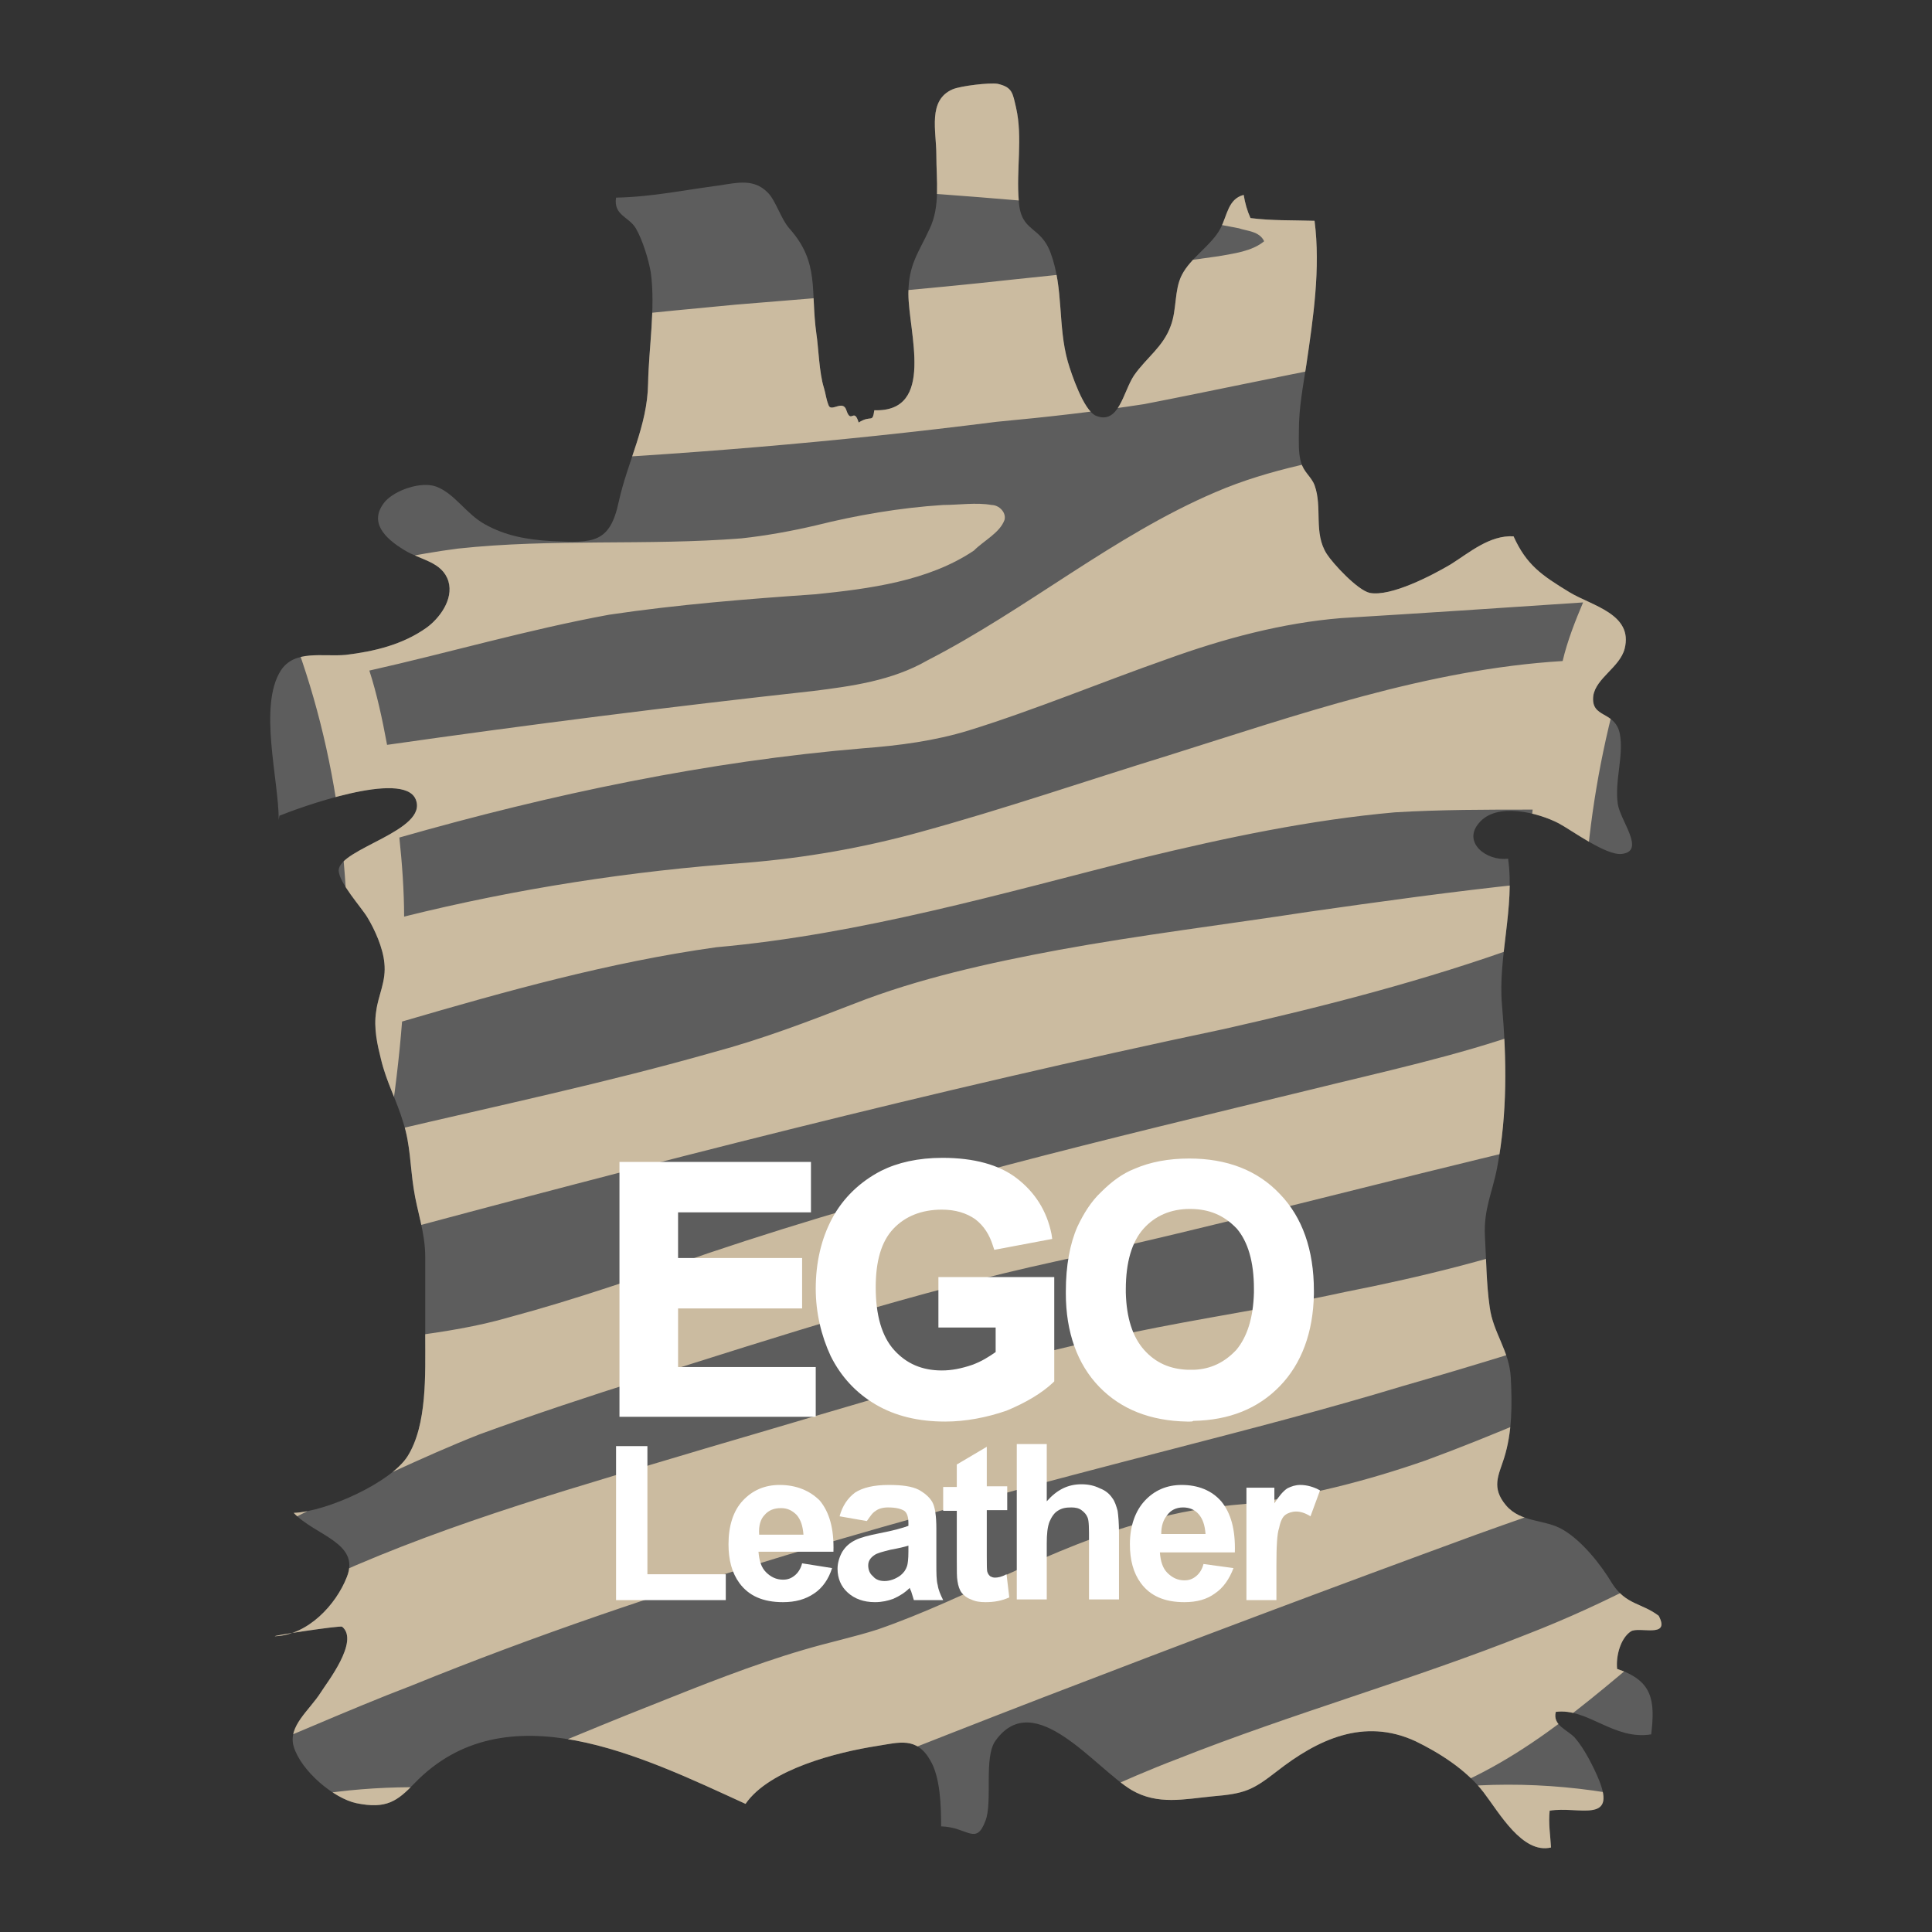 <?xml version="1.0" encoding="utf-8"?>
<!-- Generator: Adobe Illustrator 19.0.0, SVG Export Plug-In . SVG Version: 6.00 Build 0)  -->
<svg version="1.1" id="Livello_1" xmlns="http://www.w3.org/2000/svg" xmlns:xlink="http://www.w3.org/1999/xlink" x="0px" y="0px"
	 viewBox="-155 -283.5 283.5 283.5" style="enable-background:new -155 -283.5 283.5 283.5;" xml:space="preserve">
<rect x="-155" y="-283.5" width="283.5" height="283.5" fill="#333333" stroke="none"/>
<style type="text/css">
	.st0{display:none;}
	.st1{fill:#5D5D5D;}
	.st2{clip-path:url(#SVGID_2_);fill:#CBBBA0;}
	.st3{fill:#FFFFFF;}
</style>
<g id="Livello_1_1_" class="st0">
</g>
<g id="Pelle">
	<path class="st1" d="M-114.1-163.2c0-5.9-3-16.7,0.3-21.9c2-3.1,6.1-2,9.5-2.3c4.2-0.5,8.4-1.5,11.9-4c1.8-1.3,4-4.1,3.2-6.8
		c-0.9-2.9-4.1-3.1-6.5-4.6c-2.8-1.7-5.3-4.1-2.8-7.1c1.5-1.7,5.3-3,7.5-2.2c2.7,1,4.4,4,7.1,5.5c3,1.7,6.2,2.3,9.9,2.5
		c6.1,0.3,8.5,0.3,9.8-5.8c1.3-5.9,4.2-11.1,4.3-17.3c0.1-5.3,1.1-11.1,0.4-16.3c-0.3-1.8-1.2-4.8-2.2-6.5s-3.3-1.9-2.9-4.5
		c5.3-0.1,10.5-1.2,15.2-1.8c2.6-0.4,5-1,7,1c1.2,1.1,2,4,3.3,5.4c4.4,5,3,9,3.9,15.4c0.3,1.9,0.4,5.7,1.1,7.9
		c0.3,1,0.3,1.6,0.7,2.6c0.4,1,2.1-0.9,2.6,0.7c0.7,2.1,1.1-0.5,1.8,1.8c1.9-1.2,2,0.2,2.3-1.8c9,0.3,5-11.5,5-17.1
		c0-4.3,1.5-6,3.1-9.5c1.6-3.3,1-7.1,1-10.9c0-3.5-1.3-8,2.4-9.6c1.2-0.5,5.4-1,6.6-0.8c2.2,0.5,2.2,1.4,2.7,3.5
		c1,4.4,0,9.2,0.4,13.7c0.3,4.7,3.2,3.5,4.7,7.7c1.9,5.2,1,10.6,2.5,15.9c0.5,1.7,2.3,7.1,4.1,7.9c3.4,1.4,4-3.5,5.6-5.9
		c1.8-2.6,4.3-4.2,5.4-7.3c0.9-2.4,0.5-5.2,1.6-7.4c1.3-2.6,4.4-4.4,5.7-6.9c1-1.9,1.1-4.3,3.4-4.9c0.2,1.2,0.5,2.3,1,3.4
		c3.1,0.4,6.2,0.3,9.4,0.4c0.9,7-0.2,14.3-1.2,21.1c-0.5,3.3-1.1,6.3-1.1,9.7c0,1.6-0.1,3.2,0.3,4.6c0.4,1.5,1.5,2.1,2,3.4
		c1.2,3.3-0.2,7,1.8,10.1c0.9,1.4,4.5,5.3,6.3,5.7c3.1,0.6,9.2-2.6,11.9-4.2c2.7-1.7,5.7-4.3,9.2-4.1c1.9,4.2,4.1,5.7,8.2,8.2
		c3.3,2,9.4,3.2,8.1,8.3c-0.7,2.7-4.2,4.3-4.6,6.9c-0.4,3.4,3.2,2.1,3.9,5.6c0.6,3.2-0.8,6.9-0.3,10.3c0.4,2.5,4.1,6.9,0.6,7.3
		c-2.3,0.3-7.4-3.5-9.3-4.5c-2.9-1.5-9.1-3.2-11.7,0c-2.4,2.8,1.1,5.6,4.3,5.2c1,7.1-1.5,14.5-0.9,21.4c0.7,8.1,0.8,16-0.7,23.9
		c-0.7,3.7-2,6.1-1.8,10.1c0.2,3.4,0.2,6.9,0.7,10.4c0.5,3.8,2.9,6.4,3.1,10.4s0.2,8-1,11.8c-0.8,2.5-1.9,4.3,0.3,6.9
		c2.2,2.6,5.8,2,8.4,3.6c2.7,1.6,5.4,4.9,7.2,7.9c2,3.1,4.3,2.8,6.8,4.7c1.8,3.4-2.9,1.5-4.1,2.3c-1.5,1-2.2,3.6-2,5.5
		c5.2,1.7,5.6,4.6,5,9.6c-5.5,0.9-9.3-3.9-14-3.3c-0.5,2,1.7,2.6,2.8,3.8c1.4,1.6,2.7,4.2,3.5,6.1c2.7,6.6-3,3.9-7.2,4.6
		c-0.2,1.9,0.1,3.6,0.2,5.4c-4.2,1-7.6-5.1-9.9-8.1c-2.6-3.4-6.7-5.9-10-7.5c-7.6-3.5-14.4-0.2-20.3,4.4c-3.6,2.8-4.7,3.3-9.5,3.7
		c-4.1,0.4-8,1.3-11.8-0.9C5.7-24-3.2-36-8.9-28.1c-1.8,2.4-0.4,9-1.5,11.8c-1.4,3.7-2.6,0.9-6.5,0.8c0-2.9-0.1-7.2-1.6-9.7
		c-2-3.5-4.6-2.6-7.8-2.1c-5.8,0.9-15.8,3.4-19.3,8.5c-15.1-6.9-35.2-16.9-48.6-3c-2.5,2.6-4.1,3.8-8.5,2.9
		c-3.3-0.7-8.1-4.7-9.2-8.3c-0.9-3,2.3-5.3,4-8c0.8-1.3,5.7-7.5,3.1-9.6c-0.3-0.2-10.8,1.4-9.8,1.4c4.8-0.2,8.9-4.6,10.5-8.7
		c2-5-4.7-6.1-7.8-9.4c4.9-0.2,14.3-4.5,16.7-8.3c2.9-4.6,2.6-12.1,2.6-17.6c0-3.9,0-7.8,0-11.6c0-3.7-1.2-6.7-1.7-10.1
		c-0.5-3.2-0.5-6.5-1.5-9.6c-1-3.4-2.5-6-3.3-9.4c-0.5-2-1.1-4.5-0.7-7c0.3-2.4,1.5-4.4,1.2-7.1c-0.2-2.2-1.4-4.9-2.5-6.7
		c-0.9-1.5-4.2-5.1-4.2-6.9c0.1-3.2,13.2-5.8,11.3-10.4c-1.8-4.4-17.3,1.3-20,2.4"/>
</g>
<g>
	<defs>
		<path id="SVGID_1_" d="M-114.1-163.2c0-5.9-3-16.7,0.3-21.9c2-3.1,6.1-2,9.5-2.3c4.2-0.5,8.4-1.5,11.9-4c1.8-1.3,4-4.1,3.2-6.8
			c-0.9-2.9-4.1-3.1-6.5-4.6c-2.8-1.7-5.3-4.1-2.8-7.1c1.5-1.7,5.3-3,7.5-2.2c2.7,1,4.4,4,7.1,5.5c3,1.7,6.2,2.3,9.9,2.5
			c6.1,0.3,8.5,0.3,9.8-5.8c1.3-5.9,4.2-11.1,4.3-17.3c0.1-5.3,1.1-11.1,0.4-16.3c-0.3-1.8-1.2-4.8-2.2-6.5s-3.3-1.9-2.9-4.5
			c5.3-0.1,10.5-1.2,15.2-1.8c2.6-0.4,5-1,7,1c1.2,1.1,2,4,3.3,5.4c4.4,5,3,9,3.9,15.4c0.3,1.9,0.4,5.7,1.1,7.9
			c0.3,1,0.3,1.6,0.7,2.6c0.4,1,2.1-0.9,2.6,0.7c0.7,2.1,1.1-0.5,1.8,1.8c1.9-1.2,2,0.2,2.3-1.8c9,0.3,5-11.5,5-17.1
			c0-4.3,1.5-6,3.1-9.5c1.6-3.3,1-7.1,1-10.9c0-3.5-1.3-8,2.4-9.6c1.2-0.5,5.4-1,6.6-0.8c2.2,0.5,2.2,1.4,2.7,3.5
			c1,4.4,0,9.2,0.4,13.7c0.3,4.7,3.2,3.5,4.7,7.7c1.9,5.2,1,10.6,2.5,15.9c0.5,1.7,2.3,7.1,4.1,7.9c3.4,1.4,4-3.5,5.6-5.9
			c1.8-2.6,4.3-4.2,5.4-7.3c0.9-2.4,0.5-5.2,1.6-7.4c1.3-2.6,4.4-4.4,5.7-6.9c1-1.9,1.1-4.3,3.4-4.9c0.2,1.2,0.5,2.3,1,3.4
			c3.1,0.4,6.2,0.3,9.4,0.4c0.9,7-0.2,14.3-1.2,21.1c-0.5,3.3-1.1,6.3-1.1,9.7c0,1.6-0.1,3.2,0.3,4.6c0.4,1.5,1.5,2.1,2,3.4
			c1.2,3.3-0.2,7,1.8,10.1c0.9,1.4,4.5,5.3,6.3,5.7c3.1,0.6,9.2-2.6,11.9-4.2c2.7-1.7,5.7-4.3,9.2-4.1c1.9,4.2,4.1,5.7,8.2,8.2
			c3.3,2,9.4,3.2,8.1,8.3c-0.7,2.7-4.2,4.3-4.6,6.9c-0.4,3.4,3.2,2.1,3.9,5.6c0.6,3.2-0.8,6.9-0.3,10.3c0.4,2.5,4.1,6.9,0.6,7.3
			c-2.3,0.3-7.4-3.5-9.3-4.5c-2.9-1.5-9.1-3.2-11.7,0c-2.4,2.8,1.1,5.6,4.3,5.2c1,7.1-1.5,14.5-0.9,21.4c0.7,8.1,0.8,16-0.7,23.9
			c-0.7,3.7-2,6.1-1.8,10.1c0.2,3.4,0.2,6.9,0.7,10.4c0.5,3.8,2.9,6.4,3.1,10.4s0.2,8-1,11.8c-0.8,2.5-1.9,4.3,0.3,6.9
			c2.2,2.6,5.8,2,8.4,3.6c2.7,1.6,5.4,4.9,7.2,7.9c2,3.1,4.3,2.8,6.8,4.7c1.8,3.4-2.9,1.5-4.1,2.3c-1.5,1-2.2,3.6-2,5.5
			c5.2,1.7,5.6,4.6,5,9.6c-5.5,0.9-9.3-3.9-14-3.3c-0.5,2,1.7,2.6,2.8,3.8c1.4,1.6,2.7,4.2,3.5,6.1c2.7,6.6-3,3.9-7.2,4.6
			c-0.2,1.9,0.1,3.6,0.2,5.4c-4.2,1-7.6-5.1-9.9-8.1c-2.6-3.4-6.7-5.9-10-7.5c-7.6-3.5-14.4-0.2-20.3,4.4c-3.6,2.8-4.7,3.3-9.5,3.7
			c-4.1,0.4-8,1.3-11.8-0.9C5.7-24-3.2-36-8.9-28.1c-1.8,2.4-0.4,9-1.5,11.8c-1.4,3.7-2.6,0.9-6.5,0.8c0-2.9-0.1-7.2-1.6-9.7
			c-2-3.5-4.6-2.6-7.8-2.1c-5.8,0.9-15.8,3.4-19.3,8.5c-15.1-6.9-35.2-16.9-48.6-3c-2.5,2.6-4.1,3.8-8.5,2.9
			c-3.3-0.7-8.1-4.7-9.2-8.3c-0.9-3,2.3-5.3,4-8c0.8-1.3,5.7-7.5,3.1-9.6c-0.3-0.2-10.8,1.4-9.8,1.4c4.8-0.2,8.9-4.6,10.5-8.7
			c2-5-4.7-6.1-7.8-9.4c4.9-0.2,14.3-4.5,16.7-8.3c2.9-4.6,2.6-12.1,2.6-17.6c0-3.9,0-7.8,0-11.6c0-3.7-1.2-6.7-1.7-10.1
			c-0.5-3.2-0.5-6.5-1.5-9.6c-1-3.4-2.5-6-3.3-9.4c-0.5-2-1.1-4.5-0.7-7c0.3-2.4,1.5-4.4,1.2-7.1c-0.2-2.2-1.4-4.9-2.5-6.7
			c-0.9-1.5-4.2-5.1-4.2-6.9c0.1-3.2,13.2-5.8,11.3-10.4c-1.8-4.4-17.3,1.3-20,2.4"/>
	</defs>
	<clipPath id="SVGID_2_">
		<use xlink:href="#SVGID_1_"  style="overflow:visible;"/>
	</clipPath>
	<path class="st2" d="M-54.8-291.2c3.4-5.6,5.6-12.4,6-19.1c23.6,0,46.8,0,70.4,0c0.7,8.6,3.7,17.6,9.7,24
		c4.1,4.9,10.5,7.9,16.8,8.6c9,1.1,17.6-1.5,25.8-4.9c7.5-3,14.2-7.1,21-11.2c10.9,15.7,22.1,31.1,32.9,46.8
		c-7.1,4.5-13.5,10.1-19.1,16.5c-11.2,12.4-19.5,27.3-24.7,43.1c-6,18.7-7.9,38.2-6,57.7c1.5,16.5,6.7,32.9,16.5,46.8
		c6.4,9.4,15,17.2,25.1,22.8c2.6,1.5,6,2.6,9,3.7C117.8-40,106.6-23.5,95.7-7c-8.6-3.7-18.3-5.2-27.7-5.2c-15,0-29.6,4.1-41.9,12.4
		C15.6,6.8,6.6,16.6-0.5,26.7c-8.6,0-17.2,0.4-25.5,0C-34.6,14.3-45.1,3.4-58.6-3.7c-17.2-9.4-38.2-10.9-56.9-5.6
		c-2.2,0.7-4.5,1.5-6.7,2.6c-10.9-16.5-22.1-32.9-32.9-49.4c12.7-4.1,23.2-12.7,31.5-23.2c10.9-13.9,16.8-31.5,18.7-49.1
		c2.2-20.2,0.4-40.8-6.4-59.9c-5.2-15-13.1-28.5-23.6-40.4c-5.6-6.4-12-12.4-19.5-16.8c10.1-16.1,21-32.2,32.2-48.3
		c8.2,5.2,16.5,9.7,25.5,13.1c8.2,3,17.6,4.5,26.2,2.2C-63.8-280.4-58.6-285.2-54.8-291.2z M-17.7-301c3,1.1,6,2.6,9,3.7
		c1.5,0.7,3.4,1.1,5.2,1.1c0.7,0,1.1-0.4,1.5-1.1c-0.4-1.5-1.5-2.6-2.2-3.7C-8.8-301.3-13.3-301-17.7-301z M-44.3-291.6
		c-3,6.7-7.9,13.1-14.2,17.2c14.2,0,28.5-0.4,42.3,0.4c9.7,0.4,19.1,4.5,28.1,7.9c9.7,3.7,19.8,7.5,30,10.1c9,2.2,18.3,2.6,27.3,2.6
		c13.1,0,26.2-3,38.9-5.2c-1.9-3-4.1-5.6-6-8.6c-6,0.4-12.4,0.4-18.3,0c0-0.4,0.4-0.7,0.4-1.1c4.9-1.1,9.4-3,13.1-6.4
		c-1.5-2.6-3.4-4.9-4.9-7.1c-11.6,6.7-24,12.4-37.4,13.1c-9,0.7-18.3-1.5-25.5-7.5c-1.9-1.5-4.5-1.9-6.7-2.6
		c-9.7-3.4-19.5-6.7-29.6-8.6C-19.2-289.4-32-290.9-44.3-291.6z M-129.7-266.1c-3.4,4.5-6.4,9.4-9.4,13.9c5.2-1.1,10.5-2.6,15.7-4.9
		c5.6-2.2,10.9-5.6,15.7-9c2.6-1.9,5.6-4.1,8.6-5.6c-2.6-0.7-5.2-1.9-7.5-3C-115.1-272.9-122.6-269.5-129.7-266.1z M-76.9-256.8
		c-8.2,0.7-16.1,3.7-23.6,6.7c-10.1,4.1-19.8,8.6-30,12.7c3.7,3.7,7.1,7.9,10.1,12.4c12.7-3.7,25.5-7.5,38.2-9.7
		c11.6-1.9,23.6-3,35.2-4.1c13.5-1.1,27.3-2.2,40.8-3.7c10.1-1.1,19.8-1.9,30-3.4c2.2-0.4,4.9-0.7,6.7-2.2c-0.7-1.5-2.6-1.5-3.7-1.9
		c-5.6-1.1-11.2-1.9-16.8-2.6c-14.2-1.5-28.5-2.6-42.3-3.4C-47.7-257.2-62.3-257.9-76.9-256.8z M72.1-232.1
		c-9.7,0.4-19.5,0.4-29.2,1.9c-10.1,1.9-20.2,4.1-30,6c-7.1,1.1-14.2,1.9-21.7,2.6c-23.6,3-46.8,4.9-70.4,6
		c-7.9,0.4-15.4,0.7-23.2,2.2c-3.4,0.7-6.4,1.5-9.7,2.2c1.9,3.7,3.7,7.5,5.6,11.6c6-1.1,12.4-2.6,18.7-3.4
		c13.9-1.5,27.7-0.4,41.6-1.5c3.7-0.4,7.5-1.1,10.9-1.9c6-1.5,12.4-2.6,18.7-3c2.2,0,4.9-0.4,7.1,0c1.1,0,2.2,1.1,1.9,2.2
		c-0.7,1.9-3,3-4.5,4.5c-6.7,4.5-15.4,5.6-23.2,6.4c-10.1,0.7-20.2,1.5-30.3,3c-12,2.2-23.6,5.6-35.2,8.2c1.1,3.4,1.9,7.1,2.6,10.9
		c21-3,41.6-5.6,62.5-7.9c5.6-0.7,11.6-1.5,16.8-4.5c14.6-7.5,27.3-18.3,42.3-24.7c7.9-3.4,16.5-4.9,25.1-6.4
		c13.5-2.2,27-1.9,40.4-2.2c3-4.9,6.4-9.7,10.1-14.2C90.1-232.4,81.1-232.4,72.1-232.1z M41.8-192.8c-8.6,0.7-17.2,3-25.5,6
		c-9.7,3.4-19.5,7.5-29.2,10.5c-4.9,1.5-10.1,2.2-15.4,2.6c-22.8,1.9-45.7,6.7-68.1,13.1c0.4,3.7,0.7,7.9,0.7,11.6
		c16.5-4.1,33.3-6.7,50.2-7.9c8.6-0.7,17.2-2.2,25.5-4.5c12.4-3.4,24.3-7.5,36.3-11.2c19.1-6,38.2-12.7,58-13.9c0.7-3,1.9-6,3-8.6
		C65.4-194.3,53.4-193.5,41.8-192.8z M49.7-164.3c-12.4,1.1-24.7,3.7-37.1,6.7c-20.6,5.2-41.2,11.2-62.5,13.1
		c-15.7,2.2-30.7,6.4-46.1,10.9c-0.4,5.2-1.1,10.9-1.9,16.1c15.7-3.7,31.8-7.1,47.6-11.6c7.1-1.9,13.9-4.5,20.6-7.1
		c9.4-3.7,19.8-6,30-7.9c12-2.2,24.3-3.7,36.7-5.6c10.5-1.5,21.3-3,31.8-4.1c0.4-3.7,0.7-7.5,1.1-10.9
		C63.1-164.7,56.4-164.7,49.7-164.3z M24.6-132.5c-42.7,9-84.6,19.8-126.6,31.1c-1.9,5.6-4.5,10.9-7.1,16.1
		c9.7-1.9,19.5-2.2,28.8-4.9c9.7-2.6,19.5-6,29.2-9.4c28.8-9.7,58.8-16.8,88.4-24c10.5-2.6,21.3-4.9,31.8-8.6
		c-0.4-4.1-0.4-8.6-0.4-12.7C54.1-139.6,39.2-135.8,24.6-132.5z M-0.1-98.4c-20.6,4.5-40.4,10.9-60.3,17.2
		c-8.2,2.6-16.1,5.2-24.3,8.2c-8.6,3.4-16.8,7.5-25.1,11.2c-9.7,4.9-19.1,9.7-28.8,14.2c2.2,3,4.1,6.4,6.4,9.4
		c8.6-4.9,17.2-10.5,26.2-14.2c17.6-7.9,36.3-13.1,55-18.7c20.6-6,40.8-12.4,61.8-16.8c10.5-2.2,21-3.7,31.5-6
		c11.2-2.2,22.1-4.9,32.6-8.6c-1.5-4.5-2.6-8.6-3.7-13.1C47.4-110,23.8-103.6-0.1-98.4z M50.8-80.1c-11.2,3.4-22.8,6.4-34.4,9.4
		C-21.1-61-58.6-50.8-94.5-36.2c-9.7,3.7-19.5,8.2-29.2,12c1.5,2.2,3,4.5,4.5,6.4c9-2.6,18.3-3.7,28.1-3.4c1.1,0,1.9,0.4,3-0.4
		c9.4-3.7,19.1-7.9,28.5-11.6c7.5-3,15-6,22.5-8.2c3.7-1.1,7.5-1.9,10.9-3C-12.9-49-0.9-56.5,13-60.2c4.9-1.5,9.7-2.2,14.6-2.6
		c9-1.1,18-3.4,26.6-6.4c10.1-3.7,20.2-8.2,30-12.4c-1.5-2.6-3-4.9-4.1-7.5C70.6-86,60.9-83,50.8-80.1z M-123.3-66.6
		c3.4-2.2,7.5-3.7,9.7-7.1c-0.4-0.7-1.9-0.7-3-0.7C-118.5-71.4-120.7-69.2-123.3-66.6z M61.6-58.3C40.3-50.5,19.3-42.6-2-34.4
		C-20.4-27.3-38.3-20.1-56.7-13c6.4,3,12,7.1,17.6,11.6C-27.5-4.8-16.6-10-5.8-14.9c7.9-3.7,15.7-7.5,23.6-10.5
		C34.7-32.1,52.3-37,69.1-43.7C80.7-48.2,92-54.2,102.4-61c-3.4-3-6.7-6-9.4-9.4C82.6-65.4,72.1-62.1,61.6-58.3z M106.9-57.2
		c-4.5,3.7-9.4,7.1-13.9,10.9c-11.2,9-21.7,19.5-35.2,25.1c11.2-1.1,22.5,0,33.3,3c0.7-0.4,1.5-1.1,1.9-1.9
		c7.1-10.9,14.2-21.3,21.3-32.2C111.8-53.8,109.6-55.7,106.9-57.2z M-23.7,14.7c0.7,0.7,1.5,1.9,2.2,2.6c5.2,0,10.9,0,16.1,0
		c4.1-5.2,8.2-10.5,13.1-15C-2.8,6.8-13.3,10.9-23.7,14.7z"/>
</g>
<g>
	<g>
		<g>
			<path class="st3" d="M-16.7-113c-3.5,0-6.3,0.6-8.7,1.8c-3,1.6-5.3,3.8-6.9,6.7c-1.6,2.9-2.4,6.3-2.4,10c0,3.5,0.7,6.7,2.1,9.7
				c1.4,2.9,3.5,5.2,6.3,6.8c2.8,1.6,6.1,2.4,9.9,2.4c3,0,5.9-0.6,8.8-1.7c2.9-1.1,5.1-2.4,6.6-3.9v-14.4h-15.7v6.1h8.4v4.6
				c-1.1,0.9-2.4,1.6-3.9,2.2c-1.6,0.6-3.1,0.9-4.6,0.9c-3.1,0-5.6-1.1-7.5-3.2c-1.9-2.1-2.9-5.4-2.9-9.7c0-4,0.9-7,2.8-9
				c1.9-2,4.4-3,7.6-3c2.1,0,3.9,0.5,5.3,1.5s2.4,2.4,2.9,4.2l7.3-1.4c-0.7-3.3-2.3-5.9-4.9-7.8C-8.7-112.1-12.2-113-16.7-113z"/>
			<path class="st3" d="M-16.3-74.9c-3.9,0-7.3-0.8-10.2-2.5c-2.9-1.7-5.1-4.1-6.6-7.1c-1.4-3-2.2-6.4-2.2-9.9
				c0-3.8,0.8-7.3,2.4-10.3c1.6-3,4.1-5.4,7.2-7c2.4-1.2,5.4-1.9,9-1.9c4.6,0,8.3,1,10.9,3c2.6,2,4.4,4.7,5.1,8.2l0.1,0.7l-8.5,1.6
				l-0.2-0.6c-0.5-1.6-1.3-2.9-2.6-3.9c-1.3-0.9-2.9-1.4-4.9-1.4c-3,0-5.4,1-7.1,2.8c-1.8,1.9-2.6,4.8-2.6,8.6
				c0,4.1,0.9,7.2,2.7,9.2c1.8,2,4.1,3,7,3c1.5,0,2.9-0.3,4.4-0.8c1.4-0.5,2.5-1.2,3.5-1.9v-3.6h-8.4v-7.4h17v15.3l-0.2,0.2
				c-1.6,1.5-3.9,2.9-6.8,4.1C-10.2-75.5-13.3-74.9-16.3-74.9z M-16.7-112.3c-3.3,0-6.1,0.6-8.4,1.7c-2.9,1.5-5.1,3.7-6.7,6.5
				c-1.5,2.8-2.3,6.1-2.3,9.7c0,3.4,0.7,6.5,2.1,9.4c1.3,2.8,3.4,5,6.1,6.5c2.7,1.5,5.9,2.3,9.6,2.3c2.9,0,5.8-0.6,8.6-1.6
				c2.7-1.1,4.8-2.3,6.2-3.6V-95H-16v4.8h8.4v5.6l-0.3,0.2c-1.2,0.9-2.5,1.6-4.1,2.3c-1.7,0.6-3.2,0.9-4.9,0.9c-3.3,0-6-1.2-8-3.4
				c-2-2.3-3-5.7-3-10.1c0-4.1,1-7.3,3-9.4c2-2.1,4.7-3.2,8.1-3.2c2.2,0,4.1,0.6,5.7,1.7c1.4,1,2.3,2.3,2.9,4l6-1.1
				c-0.7-2.8-2.2-5.1-4.5-6.8C-9-111.4-12.4-112.3-16.7-112.3z"/>
		</g>
		<g>
			<path class="st3" d="M37.1-93.8c0-0.2,0-0.3,0-0.5c0-5.9-1.6-10.5-4.8-13.8c-3.2-3.3-7.5-5-12.8-5c-2.9,0-5.5,0.5-7.8,1.4
				c-1.7,0.7-3.2,1.8-4.7,3.3c-1.4,1.5-2.6,3.1-3.4,5C2.6-100.9,2-97.7,2-94.1c0,0.1,0,0.2,0,0.3c0.1,5.6,1.6,10.1,4.8,13.3
				c3.1,3.2,7.2,4.8,12.4,4.9c0.1,0,0.3,0,0.4,0c0.2,0,0.4,0,0.5,0c5.1-0.1,9.1-1.7,12.2-4.9C35.4-83.7,37-88.1,37.1-93.8z
				 M19.6-106.7c3,0,5.4,1,7.3,3.1c1.8,2,2.7,5.1,2.7,9.3c0,0.2,0,0.4,0,0.6c-0.1,3.9-1,6.8-2.8,8.8c-1.8,2-4,3-6.6,3.1
				c-0.2,0-0.4,0-0.5,0c-0.1,0-0.3,0-0.4,0c-2.7-0.1-5-1.2-6.8-3.2c-1.8-2-2.8-5-2.8-8.8c0-0.2,0-0.4,0-0.5c0-4.2,0.9-7.3,2.8-9.3
				C14.1-105.7,16.6-106.7,19.6-106.7z"/>
			<path class="st3" d="M19.6-74.9h-0.4C13.8-75,9.5-76.7,6.3-80c-3.2-3.3-4.9-8-4.9-13.7v-0.3c0-3.8,0.6-7,1.7-9.5
				c0.9-1.9,2-3.7,3.5-5.1c1.5-1.5,3.1-2.7,4.9-3.4c2.3-1,5-1.5,8-1.5c5.5,0,10,1.7,13.3,5.2c3.3,3.4,5,8.2,5,14.2v0.5
				C37.7-88,36-83.4,32.8-80.1c-3.2,3.3-7.4,5-12.7,5.1C20-74.9,19.8-74.9,19.6-74.9z M19.5-112.3c-2.8,0-5.4,0.5-7.5,1.4
				c-1.6,0.7-3.1,1.7-4.4,3.1c-1.4,1.4-2.5,3-3.3,4.8c-1.1,2.4-1.6,5.4-1.6,9v0.3c0.1,5.4,1.6,9.7,4.6,12.8c3,3,7,4.6,12,4.7h0.4
				c0.1,0,0.3,0,0.5,0c4.9-0.1,8.9-1.7,11.8-4.7c3-3.1,4.5-7.4,4.6-12.8v-0.5c0-5.7-1.5-10.2-4.6-13.3
				C28.8-110.7,24.6-112.3,19.5-112.3z M19.6-81.2h-0.4c-2.9-0.1-5.4-1.2-7.3-3.4c-1.9-2.1-2.9-5.2-3-9.2c0-0.1,0-0.3,0-0.5
				c0-4.3,1-7.6,2.9-9.8c2-2.2,4.6-3.3,7.8-3.3c3.2,0,5.8,1.1,7.7,3.3c1.9,2.1,2.9,5.4,2.9,9.7v0.6c-0.1,4-1.1,7.1-2.9,9.2
				c-1.9,2.1-4.3,3.2-7.1,3.3C20-81.2,19.8-81.2,19.6-81.2z M19.6-106.1c-2.8,0-5.1,1-6.8,2.9c-1.7,1.9-2.6,4.9-2.6,8.9
				c0,0.2,0,0.3,0,0.5c0.1,3.7,1,6.5,2.7,8.4c1.7,1.9,3.8,2.8,6.4,2.9l0.4,0c0.2,0,0.3,0,0.5,0c2.5-0.1,4.5-1.1,6.2-2.9
				c1.6-1.9,2.5-4.7,2.6-8.4l0-0.6c0-4-0.9-6.9-2.5-8.8C24.6-105.2,22.4-106.1,19.6-106.1z"/>
		</g>
		<g>
			<path class="st3" d="M-36.6-112.4h-26.8v36.2H-36v-6.1h-20.2v-9.9H-38v-6.1h-18.2v-8h19.5V-112.4z"/>
			<path class="st3" d="M-35.3-75.6h-28.8V-113H-36v7.4h-19.5v6.7h18.2v7.4h-18.2v8.6h20.2V-75.6z M-62.8-76.8h26.2v-4.8h-20.2
				v-11.1h18.2v-4.8h-18.2v-9.3h19.5v-4.8h-25.5V-76.8z"/>
		</g>
	</g>
	<g>
		<path class="st3" d="M-14.6-65.3h-2v3.5h2v7.2c0,1.6,0,2.6,0.1,3.1c0.1,0.7,0.3,1.3,0.6,1.7c0.3,0.4,0.8,0.8,1.4,1
			c0.6,0.3,1.3,0.4,2.1,0.4c1.3,0,2.4-0.2,3.5-0.7l-0.4-3.4C-8-52.1-8.6-52-9-52c-0.3,0-0.5-0.1-0.7-0.2c-0.2-0.2-0.3-0.3-0.4-0.6
			c-0.1-0.2-0.1-1-0.1-2.4v-6.7h3v-3.5h-3v-5.8l-4.4,2.6V-65.3z"/>
		<path class="st3" d="M-26.5-61.8c0.4-0.3,1-0.5,1.8-0.5c1.2,0,1.9,0.2,2.4,0.5c0.4,0.3,0.6,0.9,0.6,1.8v0.4
			c-0.8,0.3-2.2,0.7-4.3,1.1c-1.5,0.3-2.7,0.6-3.5,1c-0.8,0.4-1.4,0.9-1.9,1.7c-0.4,0.7-0.7,1.6-0.7,2.5c0,1.4,0.5,2.6,1.5,3.5
			c1,0.9,2.3,1.4,4,1.4c1,0,1.9-0.2,2.7-0.5c0.9-0.4,1.7-0.9,2.4-1.6c0,0.1,0.1,0.3,0.2,0.5c0.2,0.6,0.3,1,0.4,1.3h4.3
			c-0.4-0.8-0.7-1.5-0.8-2.2c-0.2-0.7-0.2-1.8-0.2-3.2l0-5.1c0-1.9-0.2-3.2-0.6-3.9c-0.4-0.7-1.1-1.3-2-1.8c-1-0.5-2.4-0.7-4.4-0.7
			c-2.2,0-3.8,0.4-4.9,1.1c-1.1,0.8-1.9,2-2.3,3.5l4,0.7C-27.3-61-27-61.5-26.5-61.8z M-21.7-56.7v0.9c0,1.1-0.1,1.8-0.2,2.1
			c-0.2,0.6-0.5,1-1,1.4c-0.7,0.5-1.5,0.8-2.3,0.8c-0.7,0-1.3-0.2-1.7-0.7c-0.5-0.4-0.7-1-0.7-1.6c0-0.6,0.3-1.1,0.9-1.5
			c0.4-0.3,1.2-0.5,2.4-0.8C-23.2-56.3-22.3-56.5-21.7-56.7z"/>
		<path class="st3" d="M-40.6-65.6c-2.2,0-4,0.8-5.4,2.3c-1.4,1.5-2.1,3.7-2.1,6.4c0,2.3,0.5,4.2,1.6,5.7c1.4,1.9,3.5,2.8,6.4,2.8
			c1.8,0,3.3-0.4,4.6-1.3c1.2-0.8,2.1-2.1,2.6-3.7l-4.4-0.7c-0.2,0.8-0.6,1.4-1.1,1.8c-0.5,0.4-1,0.6-1.7,0.6c-1,0-1.8-0.4-2.5-1.1
			c-0.7-0.7-1-1.7-1.1-3h11c0.1-3.4-0.6-5.8-2-7.5C-36.2-64.8-38.2-65.6-40.6-65.6z M-42.8-61.2c0.6-0.7,1.4-1,2.4-1
			c0.9,0,1.6,0.3,2.3,1c0.6,0.7,0.9,1.6,1,2.9h-6.5C-43.7-59.6-43.4-60.6-42.8-61.2z"/>
		<path class="st3" d="M-48.5-48.7v-3.8H-60v-18.8h-4.6v22.6H-48.5z"/>
		<path class="st3" d="M33.6-61.2c0.4-0.3,1-0.5,1.6-0.5c0.6,0,1.3,0.2,2.1,0.7l1.4-3.8c-0.9-0.5-1.9-0.8-2.9-0.8
			c-0.7,0-1.3,0.2-1.9,0.5c-0.6,0.4-1.2,1.1-1.9,2.2v-2.3h-4.1v16.5h4.4v-5.1c0-2.8,0.1-4.7,0.4-5.5C32.9-60.3,33.2-60.9,33.6-61.2z
			"/>
		<path class="st3" d="M21.6-54c-0.2,0.8-0.6,1.4-1.1,1.8c-0.5,0.4-1,0.6-1.7,0.6c-1,0-1.8-0.4-2.5-1.1c-0.7-0.7-1-1.7-1.1-3h11
			c0.1-3.4-0.6-5.8-2-7.5c-1.4-1.6-3.4-2.4-5.8-2.4c-2.2,0-4,0.8-5.4,2.3c-1.4,1.5-2.2,3.7-2.2,6.4c0,2.3,0.5,4.2,1.6,5.7
			c1.4,1.9,3.5,2.8,6.4,2.8c1.8,0,3.3-0.4,4.5-1.3c1.2-0.8,2.1-2.1,2.7-3.7L21.6-54z M18.6-62.3c0.9,0,1.7,0.3,2.3,1
			c0.6,0.7,0.9,1.6,1,2.9h-6.5c0-1.2,0.3-2.1,0.9-2.8C16.8-61.9,17.6-62.3,18.6-62.3z"/>
		<path class="st3" d="M3.7-61.9c0.4,0.3,0.7,0.6,0.9,1.1c0.2,0.5,0.2,1.6,0.2,3.3v8.7h4.4v-9.7c0-1.5-0.1-2.6-0.2-3.3
			c-0.2-0.7-0.4-1.4-0.8-1.9c-0.4-0.6-1-1.1-1.8-1.4c-0.8-0.4-1.7-0.6-2.7-0.6c-2,0-3.6,0.8-5.1,2.5v-8.4h-4.4v22.8h4.4V-57
			c0-1.4,0.1-2.4,0.4-3.2c0.3-0.7,0.7-1.3,1.2-1.6c0.6-0.4,1.2-0.5,2-0.5C2.8-62.3,3.3-62.2,3.7-61.9z"/>
	</g>
</g>
</svg>
